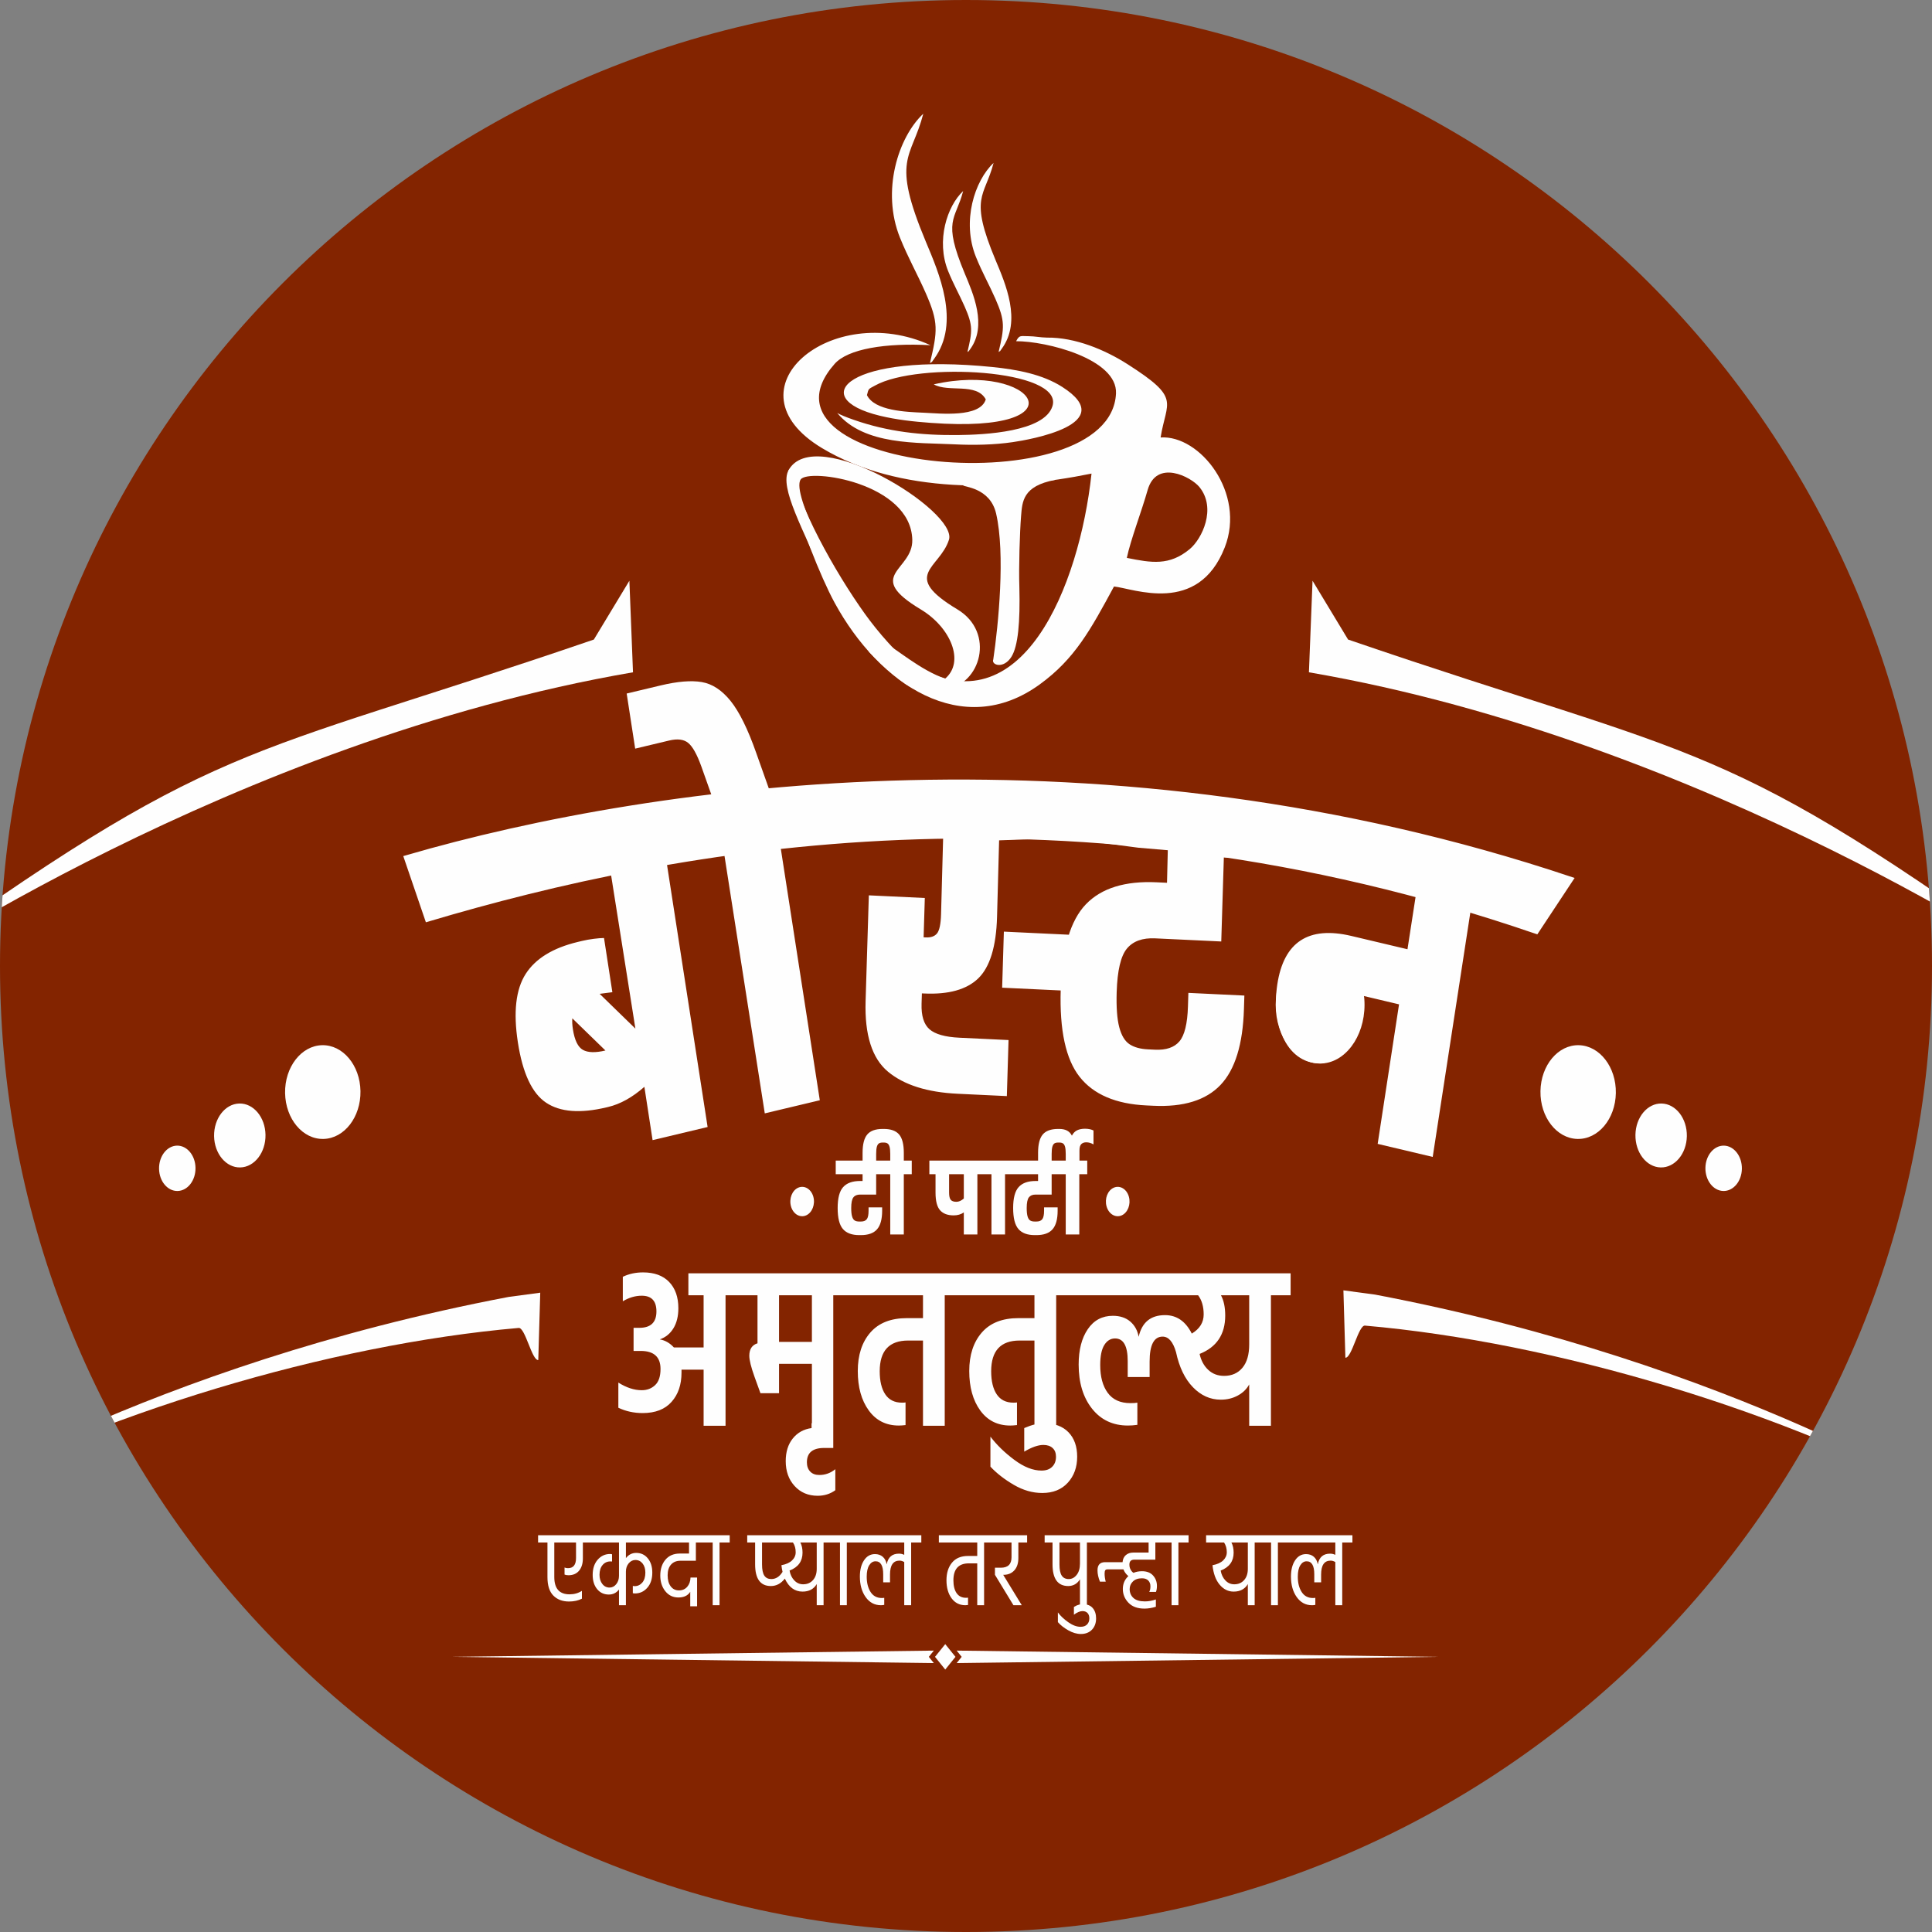 <?xml version="1.0" encoding="UTF-8"?>
<!-- Creator: CorelDRAW 2019 (64-Bit) -->
<svg xmlns="http://www.w3.org/2000/svg" xmlns:xlink="http://www.w3.org/1999/xlink" xml:space="preserve" width="100px" height="100px" version="1.1" style="shape-rendering:geometricPrecision; text-rendering:geometricPrecision; image-rendering:optimizeQuality; fill-rule:evenodd; clip-rule:evenodd" viewBox="0 0 100 100">
 <rect x="0" y="0" width="100" height="100" fill="#808080" stroke="none"/>
 <defs>
  <style type="text/css">
   <![CDATA[
    .str0 {stroke:#FEFEFE;stroke-width:0.288;stroke-miterlimit:22.926}
    .fil0 {fill:none}
    .fil2 {fill:#FEFEFE}
    .fil1 {fill:#832400}
    .fil3 {fill:#FEFEFE;fill-rule:nonzero}
   ]]>
  </style>
    <clipPath id="id0">
     <path d="M50 0c27.615,0 50,22.385 50,50 0,27.615 -22.385,50 -50,50 -27.615,0 -50,-22.385 -50,-50 0,-27.615 22.385,-50 50,-50z"></path>
    </clipPath>
 </defs>
 <g id="Layer_x0020_1">
  <g id="_1484134855536">
   <rect class="fil0" width="100" height="100"></rect>
   <path class="fil1" d="M50 0c27.615,0 50,22.385 50,50 0,27.615 -22.385,50 -50,50 -27.615,0 -50,-22.385 -50,-50 0,-27.615 22.385,-50 50,-50z"></path>
   <g style="clip-path:url(#id0)">
    <g>
     <g>
      <path id="1" class="fil2" d="M58.324 28.876c0.2,-0.947 0.768,-2.417 1.075,-3.504 0.457,-1.622 2.251,-0.693 2.682,-0.163 0.9,1.107 0.132,2.687 -0.502,3.213 -1.053,0.871 -1.971,0.714 -3.255,0.454zm-10.98 5.565c-0.788,-0.377 -1.994,-1.858 -2.558,-2.642 -1.597,-2.222 -3.527,-5.718 -3.82,-7.64l-0.151 0.181c0.152,1.695 1.314,4.669 2.087,6.274 0.11,0.227 0.212,0.427 0.302,0.592 2.305,4.225 6.619,7.123 10.616,4.216 1.82,-1.325 2.625,-2.822 3.84,-5.065 1.007,0.1 4.349,1.503 5.731,-2.019 1.105,-2.816 -1.282,-5.829 -3.318,-5.695 0.303,-1.906 1.082,-2.009 -1.715,-3.794 -1.156,-0.738 -2.702,-1.392 -4.168,-1.374 -0.321,-0.004 -0.648,-0.073 -0.943,-0.073 -0.436,0 -0.476,-0.073 -0.654,0.259 1.549,-0.007 5.253,0.911 5.171,2.705 -0.268,5.812 -19.492,4.06 -14.566,-1.529 0.689,-0.781 2.636,-1.096 4.963,-0.969 -5.119,-2.347 -10.681,2.29 -5.607,5.33 3.967,2.378 9.411,2.238 13.943,1.315 -0.632,5.855 -3.623,13.236 -9.153,9.928z"></path>
      <path class="fil2" d="M42.752 30.177c-1.169,-2.789 -2.429,-4.942 -1.937,-5.837 1.356,-2.468 8.777,2.116 8.302,3.6 -0.479,1.497 -2.532,1.819 0.441,3.604 1.963,1.179 1.226,3.907 -0.647,4.138l-0.073 0.004 -1.404 0c-0.567,-0.114 -1.822,-1.293 -2.453,-1.944 -0.034,-1.787 0.669,-0.486 0.96,-0.366 0.394,0.163 1.733,1.336 2.982,1.748 1.031,-0.877 0.28,-2.654 -1.263,-3.58 -2.972,-1.785 -0.403,-1.994 -0.44,-3.604 -0.069,-2.955 -5.359,-3.712 -5.775,-3.125 -0.526,0.74 2.029,5.412 2.698,6.337l-1.391 -0.975z"></path>
      <path class="fil2" d="M54.983 20.028c-1.024,-0.655 -2.335,-0.901 -3.617,-1.031 -7.428,-0.752 -9.7,1.58 -5.826,2.521 0.868,0.21 1.732,0.303 2.629,0.369 7.998,0.593 5.37,-3.176 0.163,-1.993 0.757,0.436 2.212,-0.107 2.691,0.778 -0.291,0.964 -2.379,0.726 -3.209,0.69 -0.9,-0.039 -2.544,-0.094 -2.941,-0.91 0.092,-0.364 0.073,-0.303 0.414,-0.494 2.219,-1.245 9.769,-0.846 9.19,1.057 -0.408,1.343 -3.529,1.489 -4.888,1.503 -1.906,0.02 -3.632,-0.172 -5.382,-0.782 -0.431,-0.15 -0.7,-0.262 -0.872,-0.36 1.4,1.688 4.155,1.525 6.076,1.623 0.978,0.049 2.046,0.028 3.016,-0.115 0.856,-0.125 5.565,-0.932 2.556,-2.856z"></path>
      <path class="fil2" d="M48.133 18.799c0.185,-0.141 0.014,0.048 0.216,-0.225 1.388,-1.888 0.234,-4.479 -0.425,-6.057 -1.822,-4.359 -0.749,-4.266 -0.135,-6.63 -1.291,1.207 -2.186,3.985 -1.206,6.416 0.427,1.058 0.905,1.893 1.333,2.867 0.67,1.524 0.615,1.956 0.217,3.629z"></path>
      <path class="fil2" d="M50.074 18.22c0.12,-0.091 0.01,0.031 0.14,-0.145 0.895,-1.218 0.151,-2.89 -0.275,-3.909 -1.175,-2.812 -0.483,-2.752 -0.086,-4.278 -0.833,0.779 -1.411,2.572 -0.779,4.141 0.276,0.682 0.584,1.221 0.861,1.849 0.432,0.984 0.396,1.263 0.139,2.342z"></path>
      <path class="fil2" d="M51.687 18.22c0.14,-0.107 0.011,0.037 0.164,-0.171 1.052,-1.43 0.177,-3.395 -0.323,-4.591 -1.38,-3.303 -0.567,-3.233 -0.101,-5.025 -0.979,0.915 -1.657,3.021 -0.914,4.863 0.323,0.802 0.685,1.435 1.01,2.173 0.508,1.155 0.465,1.483 0.164,2.751z"></path>
      <path class="fil3" d="M51.412 34.132c0.263,-1.766 0.63,-5.475 0.145,-7.557 -0.317,-1.358 -1.716,-1.366 -1.702,-1.455 0.113,-0.727 2.105,-0.788 2.399,-0.841 0.163,0.054 0.589,0.242 0.673,0.423 0.088,0.193 1.731,-0.075 1.679,0.14 -1.667,0.314 -1.693,1.113 -1.755,1.863 -0.067,0.829 -0.125,2.665 -0.089,3.681 0.045,1.819 -0.065,3.057 -0.411,3.61 -0.408,0.652 -1.06,0.425 -0.939,0.136z"></path>
      <path class="fil3" d="M30.569 79.463l0 0.378 -0.4 0 0 0.824c0,0.264 -0.065,0.474 -0.195,0.632 -0.13,0.158 -0.313,0.237 -0.549,0.237 -0.075,0 -0.143,-0.011 -0.204,-0.034l0 -0.366c0.046,0.022 0.105,0.034 0.177,0.034 0.278,0 0.417,-0.175 0.417,-0.525l0 -0.802 -1.125 0 0 1.784c0,0.598 0.263,0.897 0.79,0.897 0.242,0 0.455,-0.061 0.64,-0.181l0 0.406c-0.188,0.098 -0.41,0.147 -0.668,0.147 -0.338,0 -0.609,-0.103 -0.812,-0.308 -0.202,-0.204 -0.304,-0.523 -0.304,-0.956l0 -1.789 -0.485 0 0 -0.378 2.718 0zm3.498 0.378l-1.67 0 0 0.807c0.139,-0.18 0.316,-0.27 0.531,-0.27 0.248,0 0.449,0.093 0.603,0.282 0.155,0.188 0.232,0.434 0.232,0.739 0,0.327 -0.086,0.588 -0.259,0.784 -0.172,0.196 -0.387,0.294 -0.644,0.294 -0.034,0 -0.068,-0.004 -0.105,-0.012l0 -0.378c0.031,0.008 0.061,0.012 0.091,0.012 0.16,0 0.294,-0.063 0.4,-0.187 0.105,-0.124 0.158,-0.295 0.158,-0.513 0,-0.192 -0.047,-0.349 -0.142,-0.471 -0.096,-0.122 -0.221,-0.184 -0.375,-0.184 -0.133,0 -0.248,0.058 -0.345,0.172 -0.096,0.115 -0.145,0.259 -0.145,0.432l0 1.738 -0.358 0 0 -0.812c-0.134,0.172 -0.309,0.259 -0.527,0.259 -0.248,0 -0.449,-0.093 -0.603,-0.279 -0.154,-0.186 -0.232,-0.432 -0.232,-0.737 0,-0.327 0.087,-0.589 0.259,-0.787 0.173,-0.197 0.386,-0.296 0.64,-0.296 0.048,0 0.083,0.006 0.104,0.017l0 0.372c-0.015,-0.003 -0.044,-0.005 -0.086,-0.005 -0.163,0 -0.298,0.062 -0.404,0.186 -0.105,0.124 -0.159,0.293 -0.159,0.508 0,0.192 0.049,0.35 0.146,0.474 0.096,0.124 0.222,0.186 0.376,0.186 0.133,0 0.248,-0.058 0.343,-0.175 0.095,-0.117 0.143,-0.262 0.143,-0.434l0 -1.722 -1.67 0 0 -0.378 3.698 0 0 0.378zm-0.2 -0.378l2.695 0 0 0.378 -0.544 0 0 0.943 -0.799 0c-0.206,0 -0.367,0.066 -0.485,0.197 -0.118,0.132 -0.177,0.316 -0.177,0.553 0,0.245 0.053,0.436 0.159,0.576 0.105,0.139 0.247,0.209 0.426,0.209 0.179,0 0.321,-0.062 0.429,-0.187 0.107,-0.124 0.164,-0.284 0.17,-0.479l0.34 0 0 1.489 -0.354 0 0 -0.75c-0.124,0.196 -0.328,0.293 -0.612,0.293 -0.282,0 -0.508,-0.109 -0.681,-0.327 -0.172,-0.218 -0.258,-0.487 -0.258,-0.807 0,-0.335 0.089,-0.608 0.267,-0.821 0.179,-0.212 0.428,-0.319 0.749,-0.319l0.472 0 0 -0.57 -1.797 0 0 -0.378zm2.496 0.378l0 -0.378 1.406 0 0 0.378 -0.526 0 0 3.245 -0.354 0 0 -3.245 -0.526 0zm5.911 1.36l0 -1.36 -0.848 0c0.076,0.144 0.113,0.318 0.113,0.525 0,0.444 -0.224,0.753 -0.671,0.926 0.036,0.207 0.118,0.377 0.245,0.51 0.127,0.134 0.28,0.201 0.458,0.201 0.212,0 0.382,-0.073 0.51,-0.218 0.129,-0.145 0.193,-0.339 0.193,-0.584zm-2.831 -1.36l0 1.135c0,0.267 0.04,0.46 0.118,0.578 0.079,0.119 0.2,0.178 0.363,0.178 0.233,0 0.427,-0.124 0.581,-0.373 -0.024,-0.098 -0.044,-0.212 -0.059,-0.344 0.242,-0.045 0.426,-0.128 0.551,-0.248 0.126,-0.121 0.188,-0.262 0.188,-0.423 0,-0.196 -0.047,-0.363 -0.14,-0.503l-1.602 0zm3.707 -0.378l0 0.378 -0.522 0 0 3.245 -0.354 0 0 -1.095c-0.154,0.26 -0.399,0.39 -0.735,0.39 -0.402,0 -0.707,-0.224 -0.916,-0.672 -0.2,0.256 -0.44,0.384 -0.722,0.384 -0.544,0 -0.816,-0.374 -0.816,-1.123l0 -1.129 -0.409 0 0 -0.378 4.474 0zm-0.2 0.378l0 -0.378 1.407 0 0 0.378 -0.526 0 0 3.245 -0.354 0 0 -3.245 -0.527 0zm4.737 -0.378l0 0.378 -0.526 0 0 3.245 -0.358 0 0 -2.234c-0.079,-0.049 -0.161,-0.074 -0.245,-0.074 -0.327,0 -0.491,0.239 -0.491,0.717l0 0.406 -0.353 0 0 -0.417c0,-0.448 -0.132,-0.672 -0.395,-0.672 -0.133,0 -0.243,0.069 -0.329,0.206 -0.086,0.137 -0.129,0.334 -0.129,0.59 0,0.319 0.066,0.584 0.199,0.792 0.133,0.209 0.328,0.313 0.586,0.313 0.051,0 0.092,-0.003 0.122,-0.011l0 0.367c-0.054,0.011 -0.112,0.017 -0.173,0.017 -0.326,0 -0.589,-0.14 -0.789,-0.421 -0.199,-0.28 -0.299,-0.634 -0.299,-1.063 0,-0.343 0.071,-0.622 0.213,-0.838 0.142,-0.216 0.331,-0.324 0.567,-0.324 0.163,0 0.298,0.046 0.404,0.138 0.106,0.092 0.174,0.223 0.204,0.392 0.07,-0.369 0.281,-0.553 0.635,-0.553 0.1,0 0.191,0.021 0.273,0.062l0 -0.638 -2.646 0 0 -0.378 3.53 0zm3.775 0l0 0.378 -0.526 0 0 3.245 -0.354 0 0 -2.167 -0.431 0c-0.536,0 -0.803,0.294 -0.803,0.881 0,0.278 0.055,0.498 0.165,0.66 0.111,0.161 0.273,0.242 0.488,0.242 0.052,0 0.086,-0.002 0.104,-0.006l0 0.378c-0.048,0.008 -0.093,0.012 -0.136,0.012 -0.302,0 -0.541,-0.12 -0.717,-0.361 -0.175,-0.241 -0.263,-0.551 -0.263,-0.931 0,-0.377 0.096,-0.68 0.286,-0.911 0.191,-0.232 0.469,-0.347 0.835,-0.347l0.472 0 0 -0.695 -1.987 0 0 -0.378 2.867 0zm0.036 2.049l0 -0.367 0.304 0c0.369,0 0.554,-0.181 0.554,-0.542l0 -0.762 -1.098 0 0 -0.378 1.905 0 0 0.378 -0.453 0 0 0.802c0,0.267 -0.067,0.477 -0.2,0.629 -0.133,0.152 -0.311,0.232 -0.535,0.24l-0.05 0 0.962 1.574 -0.431 0 -0.958 -1.574zm4.401 -0.581l0 -1.09 -1.061 0 0 1.135c0,0.267 0.039,0.46 0.118,0.578 0.078,0.119 0.199,0.178 0.363,0.178 0.16,0 0.297,-0.073 0.41,-0.217 0.114,-0.145 0.17,-0.34 0.17,-0.584zm0.881 -1.468l0 0.378 -0.522 0 0 3.245 -0.359 0 0 -1.343c-0.139,0.229 -0.34,0.346 -0.603,0.35 -0.544,0 -0.817,-0.374 -0.817,-1.123l0 -1.129 -0.408 0 0 -0.378 2.709 0zm-2.024 4.497l0 -0.502c0.13,0.177 0.308,0.345 0.533,0.505 0.225,0.16 0.44,0.24 0.642,0.24 0.145,0 0.257,-0.04 0.336,-0.121 0.078,-0.081 0.118,-0.186 0.118,-0.314 0,-0.12 -0.032,-0.213 -0.095,-0.279 -0.064,-0.066 -0.15,-0.099 -0.259,-0.099 -0.13,0 -0.278,0.063 -0.445,0.187l0 -0.401 0.05 -0.028c0.031,-0.019 0.062,-0.036 0.095,-0.051 0.034,-0.015 0.078,-0.03 0.134,-0.045 0.056,-0.015 0.113,-0.023 0.171,-0.023 0.232,0 0.407,0.068 0.523,0.203 0.117,0.136 0.175,0.314 0.175,0.536 0,0.241 -0.072,0.436 -0.215,0.585 -0.144,0.148 -0.335,0.222 -0.574,0.222 -0.209,0 -0.426,-0.064 -0.651,-0.191 -0.226,-0.128 -0.405,-0.269 -0.538,-0.424zm5.045 -3.233l-1.089 0c-0.169,0 -0.254,0.085 -0.254,0.254 0,0.098 0.021,0.186 0.064,0.263 0.042,0.077 0.092,0.132 0.149,0.166 0.127,-0.056 0.274,-0.084 0.441,-0.084 0.248,0 0.438,0.074 0.571,0.222 0.133,0.149 0.2,0.327 0.2,0.534 0,0.124 -0.016,0.229 -0.05,0.316l-0.349 0c0.042,-0.072 0.063,-0.17 0.063,-0.294 0,-0.12 -0.037,-0.219 -0.111,-0.296 -0.074,-0.077 -0.184,-0.116 -0.329,-0.116 -0.199,0 -0.355,0.055 -0.467,0.164 -0.112,0.109 -0.168,0.241 -0.168,0.395 0,0.188 0.065,0.341 0.195,0.46 0.13,0.118 0.328,0.177 0.594,0.177 0.185,0 0.374,-0.034 0.567,-0.101l0 0.378c-0.208,0.064 -0.406,0.096 -0.594,0.096 -0.357,0 -0.632,-0.102 -0.826,-0.305 -0.193,-0.203 -0.29,-0.44 -0.29,-0.711 0,-0.267 0.095,-0.489 0.286,-0.666 -0.121,-0.101 -0.206,-0.218 -0.254,-0.349l-0.831 0c-0.054,0 -0.092,0.017 -0.113,0.05 -0.021,0.034 -0.032,0.091 -0.032,0.17 0,0.131 0.02,0.271 0.059,0.417l-0.299 0c-0.085,-0.211 -0.127,-0.406 -0.127,-0.587 0,-0.282 0.131,-0.423 0.395,-0.423l0.902 0c0.013,-0.158 0.069,-0.28 0.171,-0.367 0.101,-0.086 0.227,-0.129 0.378,-0.129l0.799 0 0 -0.52 -2.872 0 0 -0.378 3.734 0 0 0.378 -0.513 0 0 0.886zm0.313 -0.886l0 -0.378 1.407 0 0 0.378 -0.526 0 0 3.245 -0.354 0 0 -3.245 -0.527 0zm3.739 2.54c-0.281,0 -0.523,-0.12 -0.724,-0.359 -0.201,-0.239 -0.324,-0.574 -0.37,-1.007 0.243,-0.045 0.426,-0.128 0.552,-0.248 0.125,-0.121 0.188,-0.262 0.188,-0.423 0,-0.196 -0.047,-0.363 -0.141,-0.503l-0.93 0 0 -0.378 3.036 0 0 0.378 -0.522 0 0 3.245 -0.354 0 0 -1.095c-0.154,0.26 -0.399,0.39 -0.735,0.39zm0.032 -0.378c0.211,0 0.382,-0.073 0.51,-0.218 0.129,-0.145 0.193,-0.339 0.193,-0.584l0 -1.36 -0.849 0c0.076,0.144 0.114,0.318 0.114,0.525 0,0.444 -0.224,0.753 -0.671,0.926 0.036,0.207 0.117,0.377 0.244,0.51 0.127,0.134 0.28,0.201 0.459,0.201zm1.379 -2.162l0 -0.378 1.406 0 0 0.378 -0.526 0 0 3.245 -0.354 0 0 -3.245 -0.526 0zm4.737 -0.378l0 0.378 -0.527 0 0 3.245 -0.358 0 0 -2.234c-0.079,-0.049 -0.16,-0.074 -0.245,-0.074 -0.327,0 -0.49,0.239 -0.49,0.717l0 0.406 -0.354 0 0 -0.417c0,-0.448 -0.132,-0.672 -0.395,-0.672 -0.133,0 -0.242,0.069 -0.328,0.206 -0.087,0.137 -0.13,0.334 -0.13,0.59 0,0.319 0.066,0.584 0.2,0.792 0.133,0.209 0.328,0.313 0.585,0.313 0.051,0 0.092,-0.003 0.122,-0.011l0 0.367c-0.054,0.011 -0.112,0.017 -0.172,0.017 -0.327,0 -0.59,-0.14 -0.79,-0.421 -0.199,-0.28 -0.299,-0.634 -0.299,-1.063 0,-0.343 0.071,-0.622 0.213,-0.838 0.142,-0.216 0.332,-0.324 0.568,-0.324 0.163,0 0.297,0.046 0.403,0.138 0.106,0.092 0.174,0.223 0.205,0.392 0.069,-0.369 0.281,-0.553 0.635,-0.553 0.099,0 0.19,0.021 0.272,0.062l0 -0.638 -2.645 0 0 -0.378 3.53 0z"></path>
      <path class="fil2" d="M49.517 85.435l24.947 0.323 -24.947 0.323 0.259 -0.323 -0.259 -0.323zm-1.182 0.646l-24.947 -0.323 24.947 -0.323 -0.26 0.323 0.26 0.323z"></path>
      <polygon class="fil2" points="48.926,85.1 49.455,85.758 48.926,86.416 48.396,85.758 "></polygon>
      <path class="fil2" d="M-3.842 78.065c8.875,-4.913 20.923,-8.482 30.689,-9.331 0.341,-0.03 0.679,1.685 1.014,1.662l0.102 -3.487 -1.637 0.22c0,0 -18.714,3.561 0,0 -18.714,3.561 -30.168,10.936 -30.168,10.936z"></path>
      <path class="fil2" d="M101.34 77.944c-8.875,-4.913 -20.923,-8.482 -30.689,-9.331 -0.34,-0.03 -0.679,1.685 -1.014,1.662l-0.102 -3.487 1.637 0.22c0,0 18.714,3.56 0,0 18.714,3.56 30.168,10.936 30.168,10.936z"></path>
      <path class="fil2" d="M57.65 61.474c0.319,-0.14 0.668,0.069 0.78,0.465 0.111,0.397 -0.056,0.831 -0.375,0.97 -0.319,0.138 -0.667,-0.07 -0.779,-0.466 -0.112,-0.397 0.056,-0.831 0.374,-0.969z"></path>
      <path class="fil3" d="M44.52 61.831c-0.158,0 -0.275,0.048 -0.349,0.145 -0.075,0.096 -0.112,0.28 -0.112,0.552 0,0.189 0.015,0.335 0.046,0.437 0.03,0.102 0.075,0.171 0.134,0.207 0.06,0.036 0.138,0.054 0.235,0.054l0.087 0c0.14,0 0.241,-0.04 0.303,-0.119 0.062,-0.079 0.093,-0.227 0.093,-0.442l0 -0.171 0.703 0 0 0.171c0,0.442 -0.088,0.763 -0.265,0.964 -0.176,0.2 -0.454,0.3 -0.834,0.3l-0.087 0c-0.383,0 -0.665,-0.106 -0.846,-0.317 -0.181,-0.212 -0.271,-0.573 -0.271,-1.084 0,-0.51 0.094,-0.871 0.283,-1.082 0.188,-0.212 0.482,-0.318 0.88,-0.318l0.127 0 0 -0.351 -1.39 0 0 -0.704 2.503 0 0 0.704 -0.41 0 0 1.054 -0.83 0zm2.672 -1.054l-0.411 0 0 3.118 -0.702 0 0 -3.118 -0.41 0 0 -0.704 0.41 0 0 -0.346c0,-0.162 -0.012,-0.286 -0.036,-0.371 -0.025,-0.085 -0.06,-0.143 -0.108,-0.173 -0.046,-0.03 -0.11,-0.045 -0.189,-0.045l-0.063 0c-0.079,0 -0.142,0.015 -0.19,0.045 -0.047,0.03 -0.083,0.088 -0.107,0.173 -0.024,0.085 -0.036,0.209 -0.036,0.371l0 0.72 -0.703 0 0 -0.776c0,-0.442 0.081,-0.759 0.242,-0.95 0.161,-0.191 0.426,-0.287 0.794,-0.287l0.063 0c0.365,0 0.629,0.096 0.792,0.287 0.162,0.191 0.243,0.508 0.243,0.95l0 0.402 0.411 0 0 0.704zm3.807 -0.704l0 0.704 -0.41 0 0 3.118 -0.702 0 0 -1.14c-0.149,0.103 -0.324,0.153 -0.525,0.153 -0.31,0 -0.544,-0.087 -0.702,-0.263 -0.158,-0.176 -0.237,-0.481 -0.237,-0.916l0 -0.952 -0.319 0 0 -0.704 2.895 0zm-1.495 2.132c0.124,0 0.252,-0.056 0.383,-0.17l0 -1.258 -0.762 0 0 0.952c0,0.178 0.028,0.302 0.084,0.372 0.057,0.07 0.155,0.104 0.295,0.104zm2.927 -1.428l-0.41 0 0 3.118 -0.703 0 0 -3.118 -0.41 0 0 -0.704 1.523 0 0 0.704zm1.172 1.054c-0.158,0 -0.274,0.048 -0.349,0.145 -0.074,0.096 -0.112,0.28 -0.112,0.552 0,0.189 0.015,0.335 0.046,0.437 0.03,0.102 0.075,0.171 0.134,0.207 0.06,0.036 0.138,0.054 0.235,0.054l0.087 0c0.14,0 0.241,-0.04 0.303,-0.119 0.062,-0.079 0.094,-0.227 0.094,-0.442l0 -0.171 0.702 0 0 0.171c0,0.442 -0.088,0.763 -0.265,0.964 -0.176,0.2 -0.454,0.3 -0.834,0.3l-0.087 0c-0.383,0 -0.665,-0.106 -0.846,-0.317 -0.181,-0.212 -0.271,-0.573 -0.271,-1.084 0,-0.51 0.094,-0.871 0.283,-1.082 0.188,-0.212 0.482,-0.318 0.88,-0.318l0.127 0 0 -0.351 -1.39 0 0 -0.704 2.503 0 0 0.704 -0.41 0 0 1.054 -0.83 0zm2.622 -2.705c-0.107,0 -0.192,0.031 -0.256,0.091 -0.063,0.061 -0.096,0.17 -0.096,0.329l0 0.527 0.402 0 0 0.704 -0.411 0 0 3.118 -0.702 0 0 -3.118 -0.41 0 0 -0.704 0.41 0 0 -0.346c0,-0.162 -0.012,-0.286 -0.036,-0.371 -0.024,-0.085 -0.06,-0.143 -0.108,-0.173 -0.046,-0.03 -0.11,-0.045 -0.188,-0.045l-0.064 0c-0.079,0 -0.142,0.015 -0.19,0.045 -0.047,0.03 -0.082,0.088 -0.107,0.173 -0.024,0.085 -0.036,0.209 -0.036,0.371l0 0.72 -0.703 0 0 -0.776c0,-0.442 0.081,-0.759 0.242,-0.95 0.161,-0.191 0.426,-0.287 0.794,-0.287l0.064 0c0.157,0 0.29,0.028 0.396,0.083 0.107,0.055 0.192,0.143 0.255,0.264 0.067,-0.129 0.156,-0.221 0.267,-0.276 0.111,-0.054 0.247,-0.082 0.409,-0.082 0.176,0 0.323,0.031 0.442,0.091l0 0.72c-0.125,-0.072 -0.25,-0.108 -0.374,-0.108z"></path>
      <path class="fil2" d="M41.317 61.474c0.319,-0.14 0.668,0.069 0.78,0.465 0.111,0.397 -0.057,0.831 -0.375,0.97 -0.319,0.138 -0.668,-0.07 -0.78,-0.466 -0.111,-0.397 0.056,-0.831 0.375,-0.969z"></path>
      <path class="fil3" d="M38.573 65.907l0 1.135 -1.019 0 0 6.756 -1.135 0 0 -2.906 -1.144 0 0 0.156c0,0.622 -0.171,1.126 -0.515,1.512 -0.342,0.387 -0.841,0.58 -1.495,0.58 -0.455,0 -0.874,-0.092 -1.259,-0.275l0 -1.303c0.416,0.263 0.82,0.395 1.211,0.395 0.276,0 0.507,-0.088 0.693,-0.264 0.186,-0.175 0.279,-0.454 0.279,-0.836 0,-0.622 -0.344,-0.933 -1.029,-0.933l-0.366 0 0 -1.196 0.299 0c0.589,0 0.884,-0.283 0.884,-0.849 0,-0.542 -0.253,-0.813 -0.76,-0.813 -0.333,0 -0.66,0.096 -0.98,0.287l0 -1.267c0.314,-0.151 0.663,-0.227 1.048,-0.227 0.583,0 1.033,0.165 1.351,0.496 0.317,0.331 0.476,0.783 0.476,1.357 0,0.414 -0.085,0.761 -0.255,1.04 -0.17,0.279 -0.406,0.47 -0.707,0.574 0.276,0.048 0.519,0.187 0.731,0.418l1.538 0 0 -2.702 -0.788 0 0 -1.135 2.942 0zm-0.519 1.135l0 -1.135 6.095 0 0 1.135 -1.019 0 0 6.756 -1.106 0 0 -3.205 -1.701 0 0 1.519 -0.962 0 -0.307 -0.849c-0.18,-0.502 -0.27,-0.865 -0.27,-1.088 0,-0.343 0.142,-0.558 0.424,-0.646l0 -2.487 -1.154 0zm3.97 0l-1.701 0 0 2.415 1.701 0 0 -2.415zm-1.355 8.585c0,-0.478 0.122,-0.869 0.365,-1.171 0.244,-0.304 0.567,-0.483 0.972,-0.539l0 -0.251 1.124 0 0 1.28 -0.471 0c-0.596,0 -0.894,0.247 -0.894,0.741 0,0.199 0.056,0.359 0.168,0.478 0.113,0.12 0.271,0.18 0.476,0.18 0.308,0 0.583,-0.1 0.827,-0.299l0 1.088c-0.263,0.191 -0.567,0.287 -0.913,0.287 -0.488,0 -0.885,-0.168 -1.192,-0.503 -0.308,-0.334 -0.462,-0.765 -0.462,-1.291zm9.249 -9.72l0 1.135 -1.019 0 0 6.756 -1.125 0 0 -4.412 -0.769 0c-0.981,0 -1.471,0.53 -1.471,1.59 0,0.51 0.096,0.909 0.288,1.196 0.193,0.287 0.481,0.43 0.866,0.43 0.083,0 0.144,-0.004 0.183,-0.012l0 1.172c-0.141,0.016 -0.257,0.024 -0.347,0.024 -0.66,0 -1.179,-0.261 -1.557,-0.783 -0.379,-0.522 -0.568,-1.202 -0.568,-2.039 0,-0.829 0.217,-1.493 0.649,-1.991 0.433,-0.498 1.066,-0.747 1.899,-0.747l0.827 0 0 -1.184 -4.144 0 0 -1.135 6.288 0zm5.769 0l0 1.135 -1.019 0 0 6.756 -1.125 0 0 -4.412 -0.769 0c-0.981,0 -1.471,0.53 -1.471,1.59 0,0.51 0.096,0.909 0.288,1.196 0.193,0.287 0.481,0.43 0.866,0.43 0.083,0 0.144,-0.004 0.182,-0.012l0 1.172c-0.141,0.016 -0.256,0.024 -0.346,0.024 -0.66,0 -1.179,-0.261 -1.558,-0.783 -0.377,-0.522 -0.567,-1.202 -0.567,-2.039 0,-0.829 0.217,-1.493 0.649,-1.991 0.433,-0.498 1.066,-0.747 1.899,-0.747l0.827 0 0 -1.184 -4.144 0 0 -1.135 6.288 0zm-4.423 10.007l0 -1.554c0.327,0.43 0.739,0.831 1.236,1.201 0.497,0.371 0.966,0.556 1.408,0.556 0.238,0 0.422,-0.065 0.553,-0.197 0.132,-0.131 0.197,-0.305 0.197,-0.52 0,-0.192 -0.057,-0.341 -0.173,-0.448 -0.115,-0.108 -0.275,-0.162 -0.481,-0.162 -0.269,0 -0.599,0.116 -0.99,0.347l0 -1.22c0.385,-0.167 0.721,-0.251 1.01,-0.251 0.551,0 0.977,0.156 1.279,0.466 0.301,0.311 0.451,0.734 0.451,1.268 0,0.542 -0.161,0.99 -0.485,1.345 -0.324,0.355 -0.765,0.532 -1.322,0.532 -0.5,0 -0.992,-0.141 -1.476,-0.424 -0.484,-0.283 -0.886,-0.596 -1.207,-0.939zm13.394 -6.325l0 -2.547 -1.462 0c0.148,0.271 0.221,0.622 0.221,1.053 0,0.972 -0.442,1.633 -1.326,1.984 0.076,0.343 0.226,0.618 0.447,0.825 0.221,0.207 0.495,0.311 0.822,0.311 0.397,0 0.713,-0.139 0.947,-0.418 0.234,-0.279 0.351,-0.682 0.351,-1.208zm2.144 -3.682l0 1.135 -1.019 0 0 6.756 -1.125 0 0 -2.14c-0.128,0.239 -0.324,0.43 -0.587,0.573 -0.262,0.144 -0.557,0.216 -0.884,0.216 -0.545,0 -1.026,-0.216 -1.442,-0.646 -0.417,-0.43 -0.709,-1.036 -0.875,-1.817 -0.154,-0.534 -0.385,-0.801 -0.693,-0.801 -0.448,0 -0.673,0.43 -0.673,1.291l0 0.801 -1.134 0 0 -0.825c0,-0.781 -0.218,-1.172 -0.654,-1.172 -0.231,0 -0.417,0.114 -0.558,0.341 -0.141,0.227 -0.211,0.572 -0.211,1.034 0,0.606 0.129,1.086 0.389,1.441 0.26,0.355 0.652,0.532 1.178,0.532 0.154,0 0.272,-0.008 0.356,-0.024l0 1.148c-0.167,0.024 -0.33,0.036 -0.491,0.036 -0.775,0 -1.394,-0.291 -1.856,-0.873 -0.461,-0.582 -0.692,-1.343 -0.692,-2.283 0,-0.758 0.157,-1.368 0.471,-1.83 0.314,-0.462 0.747,-0.694 1.299,-0.694 0.371,0 0.672,0.1 0.903,0.299 0.231,0.2 0.375,0.463 0.433,0.789 0.167,-0.749 0.622,-1.123 1.365,-1.123 0.603,0 1.064,0.318 1.385,0.956 0.41,-0.247 0.615,-0.578 0.615,-0.992 0,-0.407 -0.096,-0.738 -0.288,-0.993l-6.846 0 0 -1.135 11.634 0z"></path>
      <path class="fil2" d="M106.241 50.481c0,0 -17.813,-12.134 -38.491,-15.683l0.187 -4.739 1.839 3.044 0 0 0 0c18.631,6.383 19.267,4.931 36.465,17.378l0 0z"></path>
      <path class="fil2" d="M-5.727 50.481c0,0 17.814,-12.134 38.491,-15.683l-0.187 -4.739 -1.839 3.044 0 0 0 0c-18.631,6.383 -19.266,4.931 -36.465,17.378l0 0z"></path>
      <path class="fil3" d="M35.9 42.438l0.424 1.642 -1.819 0.556 2.121 13.698 -2.848 0.679 -0.425 -2.759c-0.619,0.544 -1.243,0.892 -1.872,1.042l-0.092 0.022c-1.356,0.323 -2.398,0.242 -3.124,-0.244 -0.728,-0.486 -1.214,-1.527 -1.46,-3.121 -0.241,-1.564 -0.107,-2.744 0.403,-3.541 0.51,-0.797 1.412,-1.35 2.706,-1.659l0.222 -0.053c0.185,-0.044 0.384,-0.08 0.597,-0.107 0.214,-0.027 0.39,-0.041 0.531,-0.042l0.432 2.805 -0.658 0.085 1.85 1.8 -1.31 -8.272 -6.593 1.411 -0.088 -1.318 11.003 -2.624zm-6.247 10.835c0.087,0.568 0.261,0.924 0.519,1.069 0.259,0.145 0.648,0.155 1.165,0.032l-1.714 -1.666c-0.013,0.163 -0.003,0.351 0.03,0.565zm12.408 -9.737l-1.664 0.279 2.036 13.134 -2.848 0.679 -2.096 -13.397 -1.535 -0.063 -0.424 -1.642 1.646 -0.392 -0.882 -2.484c-0.223,-0.614 -0.447,-1.014 -0.674,-1.198 -0.226,-0.185 -0.555,-0.225 -0.987,-0.122l-1.756 0.419 -0.44 -2.852 1.757 -0.419c0.875,-0.209 1.585,-0.267 2.129,-0.174 0.545,0.092 1.043,0.419 1.494,0.979 0.45,0.56 0.892,1.456 1.325,2.688l0.881 2.483 1.683 -0.401 0.355 2.483zm5.639 8.42c-0.019,0.622 0.118,1.064 0.412,1.32 0.293,0.255 0.81,0.401 1.55,0.436l2.54 0.121 -0.088 2.901 -2.541 -0.121c-1.58,-0.074 -2.784,-0.456 -3.611,-1.143 -0.826,-0.687 -1.213,-1.905 -1.159,-3.652l0.168 -5.475 2.897 0.137 -0.062 2.036 0.113 0.005c0.263,0.013 0.457,-0.056 0.581,-0.206 0.123,-0.15 0.195,-0.483 0.209,-0.998l0.107 -3.939 -5.64 0.045 0.08 -2.607 11.919 0.27 -0.097 2.289 -3.364 0.121 -0.107 3.959c-0.042,1.543 -0.373,2.607 -0.974,3.187 -0.602,0.58 -1.537,0.84 -2.804,0.781l-0.112 -0.006 -0.017 0.539zm8.381 -3.539l-0.09 2.901 -4.12 -0.195 0.089 -2.902 4.121 0.196zm3.707 0.152c-0.651,-0.031 -1.139,0.145 -1.458,0.528 -0.319,0.384 -0.497,1.137 -0.531,2.259 -0.023,0.78 0.021,1.385 0.133,1.811 0.112,0.427 0.289,0.721 0.529,0.881 0.24,0.159 0.56,0.249 0.962,0.267l0.357 0.017c0.577,0.028 1,-0.116 1.267,-0.431 0.267,-0.315 0.414,-0.918 0.441,-1.807l0.022 -0.702 2.898 0.138 -0.022 0.701c-0.056,1.825 -0.46,3.134 -1.213,3.926 -0.753,0.792 -1.914,1.152 -3.481,1.077l-0.358 -0.017c-1.58,-0.075 -2.731,-0.567 -3.45,-1.476 -0.719,-0.908 -1.047,-2.416 -0.982,-4.522 0.064,-2.105 0.499,-3.577 1.303,-4.413 0.805,-0.837 2.028,-1.216 3.672,-1.138l0.527 0.025 0.041 -1.685 -1.528 -0.131 -4.216 -0.554 0.097 -2.254 10.32 0.803 -0.079 2.588 -1.693 -0.081 -0.134 4.352 -3.424 -0.162zm18.407 -3.796l-0.418 2.732 -1.637 -0.503 -1.983 12.88 -2.849 -0.675 1.106 -7.222 -2.885 -0.684c-0.234,-0.055 -0.413,-0.041 -0.534,0.041 -0.121,0.082 -0.204,0.27 -0.248,0.561 -0.036,0.229 0.014,0.469 0.149,0.715 0.134,0.246 0.351,0.484 0.648,0.713l-1.017 1.706c-1.93,0.143 -2.732,-2.006 -2.413,-4.091 0.335,-2.192 1.613,-3.027 3.833,-2.501l2.904 0.688 0.438 -2.831 -1.595 -0.683 -5.239 -1.159 0.457 -2.358 11.283 2.671z"></path>
      <path class="fil3 str0" d="M21.058 44.407c13.106,-3.811 36.238,-6.915 60.22,1.113l-1.766 2.671c-24.119,-8.288 -44.512,-4.461 -57.377,-0.631l-1.077 -3.153z"></path>
      <path class="fil2" d="M68.329 48.961c1.269,0 2.299,1.363 2.299,3.044 0,1.681 -1.03,3.043 -2.299,3.043 -1.27,0 -2.299,-1.362 -2.299,-3.043 0,-1.681 1.029,-3.044 2.299,-3.044z"></path>
      <path class="fil2" d="M16.667 54.099c1.078,-0.027 1.969,1.037 1.991,2.377 0.022,1.34 -0.834,2.448 -1.911,2.475 -1.078,0.028 -1.969,-1.036 -1.991,-2.376 -0.022,-1.34 0.834,-2.448 1.911,-2.476z"></path>
      <path class="fil2" d="M12.384 57.118c0.735,-0.019 1.343,0.707 1.358,1.62 0.015,0.914 -0.569,1.67 -1.304,1.688 -0.734,0.019 -1.342,-0.707 -1.357,-1.62 -0.014,-0.914 0.569,-1.669 1.303,-1.688z"></path>
      <path class="fil2" d="M9.157 59.298c0.521,-0.012 0.952,0.502 0.962,1.15 0.011,0.648 -0.403,1.184 -0.924,1.197 -0.521,0.013 -0.952,-0.501 -0.962,-1.149 -0.011,-0.648 0.403,-1.184 0.924,-1.198z"></path>
      <path class="fil2" d="M81.724 54.099c-1.077,-0.027 -1.968,1.037 -1.99,2.377 -0.022,1.34 0.833,2.448 1.911,2.475 1.078,0.028 1.969,-1.036 1.991,-2.376 0.022,-1.34 -0.834,-2.448 -1.912,-2.476z"></path>
      <path class="fil2" d="M86.007 57.118c-0.734,-0.019 -1.342,0.707 -1.357,1.62 -0.015,0.914 0.569,1.67 1.303,1.688 0.735,0.019 1.342,-0.707 1.358,-1.62 0.014,-0.914 -0.569,-1.669 -1.304,-1.688z"></path>
      <path class="fil2" d="M89.235 59.298c-0.521,-0.012 -0.952,0.502 -0.963,1.15 -0.01,0.648 0.403,1.184 0.925,1.197 0.521,0.013 0.952,-0.501 0.962,-1.149 0.011,-0.648 -0.403,-1.184 -0.924,-1.198z"></path>
     </g>
    </g>
   </g>
   <path class="fil0" d="M50 0c27.615,0 50,22.385 50,50 0,27.615 -22.385,50 -50,50 -27.615,0 -50,-22.385 -50,-50 0,-27.615 22.385,-50 50,-50z"></path>
  </g>
 </g>
</svg>
